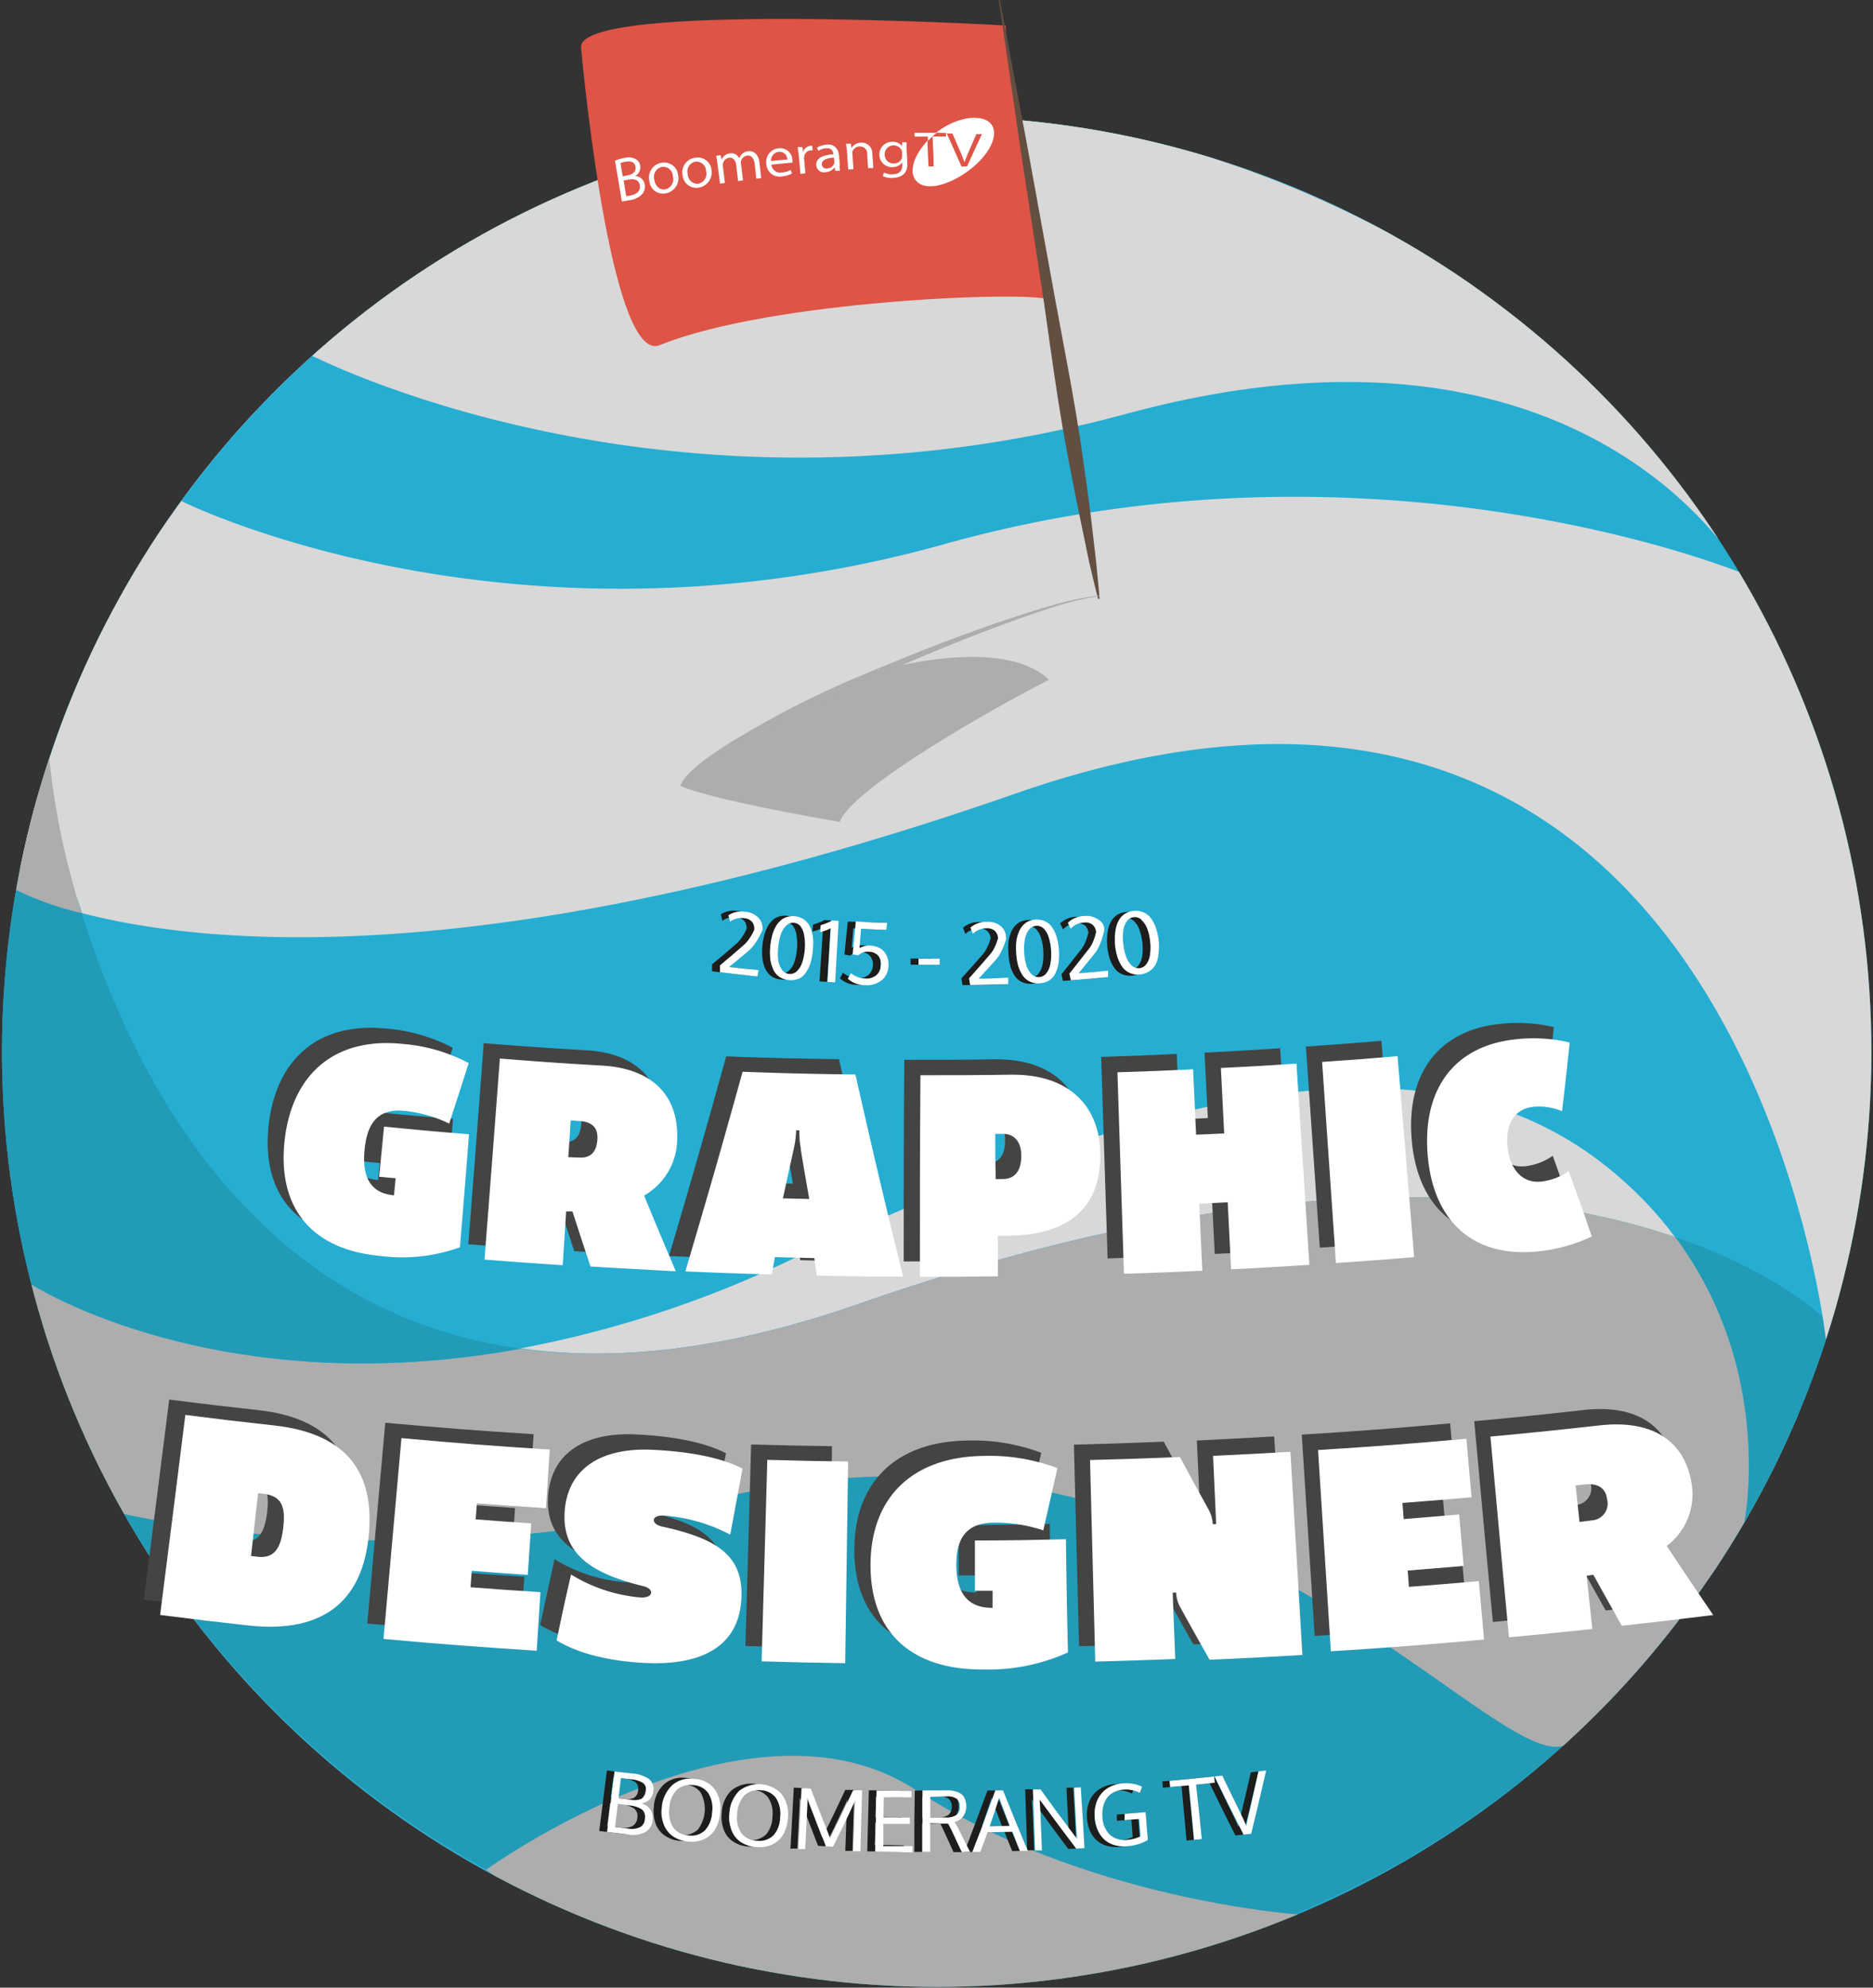 <svg id="Capa_1" data-name="Capa 1" xmlns="http://www.w3.org/2000/svg" xmlns:xlink="http://www.w3.org/1999/xlink" viewBox="0 0 244.05 258.84"><rect x="0" y="0" width="244.05" height="258.84" fill="#333333" stroke="none"/><defs><style>.cls-1{fill:none;}.cls-2{clip-path:url(#clip-path);}.cls-3{fill:#adadad;}.cls-4{fill:#ddd;}.cls-5{fill:#26add2;}.cls-6{fill:#d8d8d8;}.cls-7{fill:#229bb7;}.cls-8{fill:#444443;}.cls-9{fill:#fff;}.cls-10{fill:#1d1d1b;}.cls-11{fill:#de5446;}.cls-12{fill:#634e42;}.cls-13{clip-path:url(#clip-path-2);}</style><clipPath id="clip-path" transform="translate(-559.59 -320.57)"><circle class="cls-1" cx="681.64" cy="457.53" r="121.79"/></clipPath><clipPath id="clip-path-2" transform="translate(-559.59 -320.57)"><path class="cls-1" d="M639.24,338.61a215.78,215.78,0,0,1,49.93-2.54c0,3.49.05,5.22.07,8.66a206.26,206.26,0,0,0-48.07,5.33C640.41,345.5,640,343.21,639.24,338.61Z"/></clipPath></defs><g class="cls-2"><path class="cls-3" d="M588.05,379.15s20-28.95,91.84-28.95c66,0,89.51,13.69,109,50.26,9.17,17.21.64,31.31-19.37,29s-27.12-16.47-45.84,3.39,7.1,20.74-67.15,39.44-82.67-73.38-80.7-76.11C579.24,389.73,588.05,379.15,588.05,379.15Z" transform="translate(-559.59 -320.57)"/><path class="cls-4" d="M588.05,379.15s30.34-43.42,93.22-43.42c60.61,0,89.89,39.61,96.83,47.92s11.74,39.55-5.76,37.29S735,408.2,718.66,427.26s6.54,16.79-58.4,34.73-81.48-71-81.48-71Z" transform="translate(-559.59 -320.57)"/><path class="cls-4" d="M769.83,452.85s-33,.41-43.59,24.55-25.31,20.75-20.79,39.38,30.38,2.83,40.88,11.3,21.13,15.7,21.13,15.7,20.78-21,26.5-39.32S805.4,457.24,769.83,452.85Z" transform="translate(-559.59 -320.57)"/><path class="cls-3" d="M670.09,498.34s-17.51,16.58-13.55,22.79,14.68,1.93,16.37,9.43,3.21-9.67,10.36-12.07S682.51,497.56,670.09,498.34Z" transform="translate(-559.59 -320.57)"/><path class="cls-3" d="M583.48,491.94s48.56-7.34,51.95,29.93,23.46,55.18,23.46,55.18-39.46-2.29-73.91-44.83c0,0-16-21.27-20.33-39Z" transform="translate(-559.59 -320.57)"/><circle class="cls-5" cx="122.05" cy="136.96" r="121.79"/><path class="cls-6" d="M786.68,395.25c-8.5-14.35-19.65-27.85-34.56-37.51-57-36.91-113.81-24-152.37,8.91,0,0,46.21,24.21,106.53,7.83S786.68,395.25,786.68,395.25Z" transform="translate(-559.59 -320.57)"/><path class="cls-7" d="M651.06,516.22c-38,10.1-74.92,1.56-75.32,1.47A122.17,122.17,0,0,0,763.22,547.9C753,550.67,714.92,499.24,651.06,516.22Z" transform="translate(-559.59 -320.57)"/><path class="cls-7" d="M786.86,518.82a121.29,121.29,0,0,0,11.33-25.72s-6-6.56-20.35-11.44C790.74,498.9,787,518.28,786.86,518.82Z" transform="translate(-559.59 -320.57)"/><path class="cls-6" d="M671.3,490.43c53.82-18.77,87.51-15.25,106.54-8.77a48.61,48.61,0,0,0-5.4-6.1c-19.51-18.63-49.29-19.46-109.67,9a142.58,142.58,0,0,1-35.34,11.6C639.57,497.87,654,496.45,671.3,490.43Z" transform="translate(-559.59 -320.57)"/><path class="cls-3" d="M780.94,528c2.14-3,4.1-6.06,5.92-9.17.11-.54,3.88-19.92-9-37.16-19-6.48-52.72-10-106.54,8.77-17.26,6-31.73,7.44-43.87,5.77-39,7.12-63-7.88-63.93-8.48a121.79,121.79,0,0,0,12.24,30c.4.09,37.32,8.63,75.32-1.47,63.86-17,101.93,34.45,112.16,31.68A121.47,121.47,0,0,0,780.94,528Z" transform="translate(-559.59 -320.57)"/><path class="cls-7" d="M563.5,487.72c.94.6,24.93,15.6,63.93,8.48-35.08-4.82-50.6-35.6-57.19-56.72a40.45,40.45,0,0,1-8.84-3.16A121.17,121.17,0,0,0,563.5,487.72Z" transform="translate(-559.59 -320.57)"/><path class="cls-6" d="M786.68,395.25s-47.37-19.64-104-3.83-99.46-5.6-99.46-5.6c-8.28,11.39-16.26,25.22-21.78,50.5h0c1-5.72,5.24-8.36,8.84,3.16,15.72,4.1,53.5,8.19,121.67-15.58C786.27,391,797.5,495,797.5,495A121.09,121.09,0,0,0,786.68,395.25Z" transform="translate(-559.59 -320.57)"/><path class="cls-3" d="M561.4,436.32a40.45,40.45,0,0,0,8.84,3.16A98.33,98.33,0,0,1,566,419.19,122,122,0,0,0,561.4,436.32Z" transform="translate(-559.59 -320.57)"/><path class="cls-3" d="M622.94,564.05s34.14-24.68,56-10.37,49.75,16.19,49.75,16.19-18.37,10.62-53.23,9.45S622.94,564.05,622.94,564.05Z" transform="translate(-559.59 -320.57)"/></g><path class="cls-8" d="M617.41,481a22.28,22.28,0,0,1-10.49,1.12c-8.67-.83-13.34-6.13-12.31-15.15,1-8.47,6.45-13.3,15.18-12.46a22.22,22.22,0,0,1,8.79,2.51c-1,3.16-1.51,4.73-2.54,7.88a17.32,17.32,0,0,0-5.85-1.66c-3.52-.34-4.84,1.72-5.17,5s.51,5.71,3.83,6c.09-.89.13-1.33.21-2.22l-2.15-.2.64-6.53c4.43.44,6.64.64,11.07,1C618.14,472.17,617.9,475.11,617.41,481Z" transform="translate(-559.59 -320.57)"/><path class="cls-8" d="M634.42,483.5c-.95-2.87-1.42-4.3-2.34-7.17h-.83l-.45,7c-4.08-.27-6.11-.41-10.19-.73.82-10.47,1.23-15.71,2-26.18,5.35.42,8,.61,13.38.92,6.65.4,10,4.06,9.72,9.77a8.5,8.5,0,0,1-4.3,7.15c1.63,4,2.46,5.93,4.13,9.87C641.12,483.88,638.89,483.77,634.42,483.5Zm-1.26-14.18c1.38,0,2.07-.84,2.17-2.39s-.72-2.27-2.34-2.37l-1.15-.08-.3,4.78Z" transform="translate(-559.59 -320.57)"/><path class="cls-8" d="M663.86,484.68l-.3-2.27-5.14-.13c-.16.9-.24,1.36-.41,2.26-4.5-.13-6.75-.21-11.25-.4,3.07-10.38,4.56-15.58,7.45-26,5.88.21,8.82.28,14.7.36,2.39,10.54,3.64,15.8,6.21,26.32C670.62,484.81,668.36,484.78,663.86,484.68Zm-2.05-16.47a11.66,11.66,0,0,1-.2-2.44h-.42a12.06,12.06,0,0,1-.32,2.42c-.56,2.58-.84,3.87-1.41,6.44l3.44.08C662.46,472.11,662.24,470.81,661.81,468.21Z" transform="translate(-559.59 -320.57)"/><path class="cls-8" d="M677.34,484.84c0-10.5,0-15.75.08-26.25,4.72,0,7.08,0,11.79-.07,7.38-.09,11.45,3.88,11.63,10.05.2,6.89-3.68,10.82-11.91,10.92l-1.43,0,0,5.29C683.47,484.84,681.43,484.85,677.34,484.84Zm10.81-12.73c1.63,0,2.43-1.17,2.4-3.1,0-1.77-.94-2.8-2.38-2.78h-1c0,2.35,0,3.53.06,5.88Z" transform="translate(-559.59 -320.57)"/><path class="cls-8" d="M717.87,483.87c-.17-3.49-.26-5.23-.44-8.73-1.48.08-2.22.12-3.71.18l.4,8.73c-4.08.19-6.12.27-10.21.4-.33-10.5-.5-15.74-.84-26.24,3.94-.13,5.91-.2,9.85-.39.16,3.41.23,5.12.39,8.52l3.66-.17c-.17-3.41-.26-5.11-.43-8.52,3.94-.2,5.91-.31,9.85-.57.67,10.48,1,15.72,1.68,26.2C724,483.55,722,483.66,717.87,483.87Z" transform="translate(-559.59 -320.57)"/><path class="cls-8" d="M731.56,483.05c-.73-10.48-1.09-15.71-1.81-26.19,3.94-.27,5.9-.42,9.84-.75.86,10.47,1.29,15.7,2.16,26.17C737.67,482.62,735.63,482.77,731.56,483.05Z" transform="translate(-559.59 -320.57)"/><path class="cls-8" d="M764.92,479.59a21.19,21.19,0,0,1-7,1.94c-8.53.88-13.64-4-14.38-12.47s3.29-14.3,11.51-15.15a20.58,20.58,0,0,1,7,.42c-.38,3.58-.57,5.37-1,8.95a7.64,7.64,0,0,0-3.76-.57c-2.37.25-3.64,2.19-3.33,5.2s2,4.79,4.36,4.53a7.61,7.61,0,0,0,3.59-1.36C763.13,474.49,763.73,476.19,764.92,479.59Z" transform="translate(-559.59 -320.57)"/><path class="cls-8" d="M578.34,528.88l3.3-26.05c4.65.59,7,.87,11.64,1.38,9.73,1.09,13,6.48,12.26,14.26-.75,8-5.33,12.94-15.76,11.77C585.2,529.73,582.92,529.46,578.34,528.88Zm12.72-7.58c2.16.24,3-1.07,3.33-3.74s-.1-4.19-2.64-4.47l-.64-.07c-.37,3.27-.55,4.91-.92,8.18Z" transform="translate(-559.59 -320.57)"/><path class="cls-8" d="M607.45,532c.94-10.46,1.4-15.69,2.34-26.15,7.73.69,11.59,1,19.33,1.49l-.5,7.63c-3.59-.23-5.39-.36-9-.63-.06.84-.09,1.25-.16,2.09,2.9.22,4.35.33,7.24.52l-.45,6.71c-2.92-.2-4.38-.3-7.3-.53-.06.86-.09,1.29-.16,2.14,3.65.28,5.47.41,9.12.64l-.5,7.63C619.43,533,615.43,532.74,607.45,532Z" transform="translate(-559.59 -320.57)"/><path class="cls-8" d="M631.84,523.61a20.55,20.55,0,0,0,9.16,3c.78,0,1.25-.24,1.27-.62s-.38-.69-.93-.84c-6.47-1.57-10.68-4-10.34-9.65s4.72-8.45,11.46-8.13c4.82.23,8.88,1,11.72,2.45-.63,3.44-.95,5.16-1.6,8.6a21.83,21.83,0,0,0-8.79-2.49c-.73,0-1.15.24-1.17.58s.38.69,1,.84c7.19,1.55,10.6,3.77,10.43,9.15-.2,6.21-4.81,9-12.54,8.63-4-.19-8.36-1-11.54-2.94C630.73,528.74,631.1,527,631.84,523.61Z" transform="translate(-559.59 -320.57)"/><path class="cls-8" d="M656.72,534.92c.3-10.5.44-15.74.74-26.24,4.21.12,6.32.16,10.54.22-.16,10.5-.24,15.76-.39,26.26C663.25,535.09,661.07,535.05,656.72,534.92Z" transform="translate(-559.59 -320.57)"/><path class="cls-8" d="M696.63,533.76a25.1,25.1,0,0,1-11,2.22c-9.27.07-14.82-4.73-14.72-13.81.1-8.52,5.37-13.89,14.73-14a25.08,25.08,0,0,1,9.62,1.59c-.73,3.24-1.09,4.86-1.84,8.1a19.63,19.63,0,0,0-6.39-1c-3.77,0-4.95,2.22-4.94,5.49s1.17,5.64,4.72,5.6c0-.89,0-1.33,0-2.22h-2.3c0-2.62,0-3.93,0-6.55,4.75,0,7.12-.06,11.87-.16C696.44,524.91,696.5,527.86,696.63,533.76Z" transform="translate(-559.59 -320.57)"/><path class="cls-8" d="M715.09,534.71c-1.52-2.69-2.27-4-3.76-6.74a4.2,4.2,0,0,1-.59-2l-.46,0,.33,8.64c-4.17.16-6.25.23-10.42.34-.27-10.5-.4-15.75-.67-26.25,4.68-.12,7-.2,11.7-.39,1.46,2.7,2.2,4.05,3.69,6.74a4.32,4.32,0,0,1,.59,2l.45,0-.41-8.89c4-.19,6.05-.3,10.08-.53.63,10.58.94,15.87,1.57,26.46C722.35,534.37,719.93,534.5,715.09,534.71Z" transform="translate(-559.59 -320.57)"/><path class="cls-8" d="M730.89,533.61c-.67-10.48-1-15.72-1.68-26.21,7.74-.49,11.61-.78,19.33-1.47l.67,7.62c-3.59.32-5.38.46-9,.74l.16,2.1c2.9-.23,4.35-.35,7.24-.6.23,2.68.35,4,.58,6.7l-7.3.6c.07.85.1,1.28.17,2.13,3.64-.28,5.46-.43,9.1-.75l.68,7.61C742.88,532.79,738.88,533.1,730.89,533.61Z" transform="translate(-559.59 -320.57)"/><path class="cls-8" d="M768.81,530.29c-1.5-2.66-2.24-4-3.72-6.65l-.87.13c.3,2.78.44,4.16.74,6.94-4.34.46-6.51.68-10.85,1.08-1-10.46-1.46-15.69-2.43-26.14,5.71-.53,8.56-.83,14.27-1.46,7.08-.79,11.23,2.22,11.94,7.89a8.35,8.35,0,0,1-3.29,7.81c2.4,3.61,3.62,5.4,6.06,9C775.92,529.48,773.55,529.76,768.81,530.29ZM765,516.55a2.18,2.18,0,0,0,1.86-2.74c-.16-1.42-1.15-2.11-2.87-1.93l-1.22.13.5,4.76Z" transform="translate(-559.59 -320.57)"/><path class="cls-9" d="M619.52,483A22.3,22.3,0,0,1,609,484.11c-8.67-.83-13.35-6.13-12.31-15.15,1-8.47,6.45-13.3,15.18-12.46a22.22,22.22,0,0,1,8.79,2.51c-1,3.16-1.52,4.73-2.54,7.88a17.39,17.39,0,0,0-5.85-1.66c-3.52-.34-4.84,1.72-5.17,5s.51,5.71,3.83,6c.08-.89.12-1.33.21-2.22l-2.15-.2.64-6.53c4.42.44,6.64.64,11.07,1C620.25,474.17,620,477.11,619.52,483Z" transform="translate(-559.59 -320.57)"/><path class="cls-9" d="M636.53,485.5c-.95-2.87-1.42-4.3-2.35-7.17h-.82l-.45,7c-4.08-.27-6.12-.41-10.19-.73.81-10.47,1.22-15.71,2-26.18,5.35.42,8,.61,13.38.92,6.64.4,10,4.06,9.72,9.77a8.5,8.5,0,0,1-4.3,7.15c1.63,4,2.46,5.93,4.13,9.87C643.23,485.88,641,485.77,636.53,485.5Zm-1.26-14.18c1.38,0,2.07-.84,2.16-2.39s-.72-2.27-2.33-2.37l-1.15-.08c-.12,1.92-.18,2.87-.31,4.78Z" transform="translate(-559.59 -320.57)"/><path class="cls-9" d="M666,486.68l-.3-2.27-5.14-.13c-.16.9-.25,1.36-.41,2.26-4.5-.13-6.76-.21-11.26-.4,3.07-10.38,4.57-15.58,7.46-26,5.88.21,8.82.28,14.7.36,2.39,10.54,3.63,15.8,6.21,26.32C672.72,486.81,670.47,486.78,666,486.68Zm-2.05-16.47a11,11,0,0,1-.2-2.44h-.43a11.37,11.37,0,0,1-.31,2.42c-.56,2.58-.85,3.87-1.41,6.44l3.44.08C664.57,474.11,664.35,472.81,663.92,470.21Z" transform="translate(-559.59 -320.57)"/><path class="cls-9" d="M679.45,486.84c0-10.5,0-15.75.07-26.25,4.72,0,7.08,0,11.8-.07,7.37-.09,11.45,3.88,11.63,10.05.2,6.89-3.68,10.82-11.91,10.92l-1.43,0,0,5.29C685.58,486.84,683.53,486.85,679.45,486.84Zm10.81-12.73c1.63,0,2.43-1.17,2.4-3.1,0-1.77-.94-2.8-2.39-2.78h-1c0,2.35,0,3.53.06,5.88Z" transform="translate(-559.59 -320.57)"/><path class="cls-9" d="M720,485.87c-.18-3.49-.27-5.23-.44-8.73-1.49.08-2.23.12-3.71.18l.4,8.73c-4.08.19-6.12.27-10.21.4l-.85-26.24c4-.13,5.92-.2,9.86-.39.15,3.41.23,5.12.39,8.52l3.66-.17c-.17-3.41-.26-5.11-.43-8.52,3.94-.2,5.91-.31,9.85-.57.67,10.48,1,15.72,1.68,26.2C726.1,485.55,724.06,485.66,720,485.87Z" transform="translate(-559.59 -320.57)"/><path class="cls-9" d="M733.66,485.05l-1.8-26.19c3.93-.27,5.9-.42,9.83-.75.87,10.47,1.3,15.7,2.16,26.17C739.78,484.62,737.74,484.77,733.66,485.05Z" transform="translate(-559.59 -320.57)"/><path class="cls-9" d="M767,481.59a21.19,21.19,0,0,1-7,1.94c-8.53.88-13.65-4-14.38-12.47s3.29-14.3,11.5-15.15a20.62,20.62,0,0,1,7,.42c-.38,3.58-.57,5.37-1,8.95a7.66,7.66,0,0,0-3.76-.57c-2.38.25-3.64,2.19-3.34,5.2s2,4.79,4.37,4.53a7.65,7.65,0,0,0,3.59-1.36C765.24,476.49,765.83,478.19,767,481.59Z" transform="translate(-559.59 -320.57)"/><path class="cls-9" d="M580.45,530.88c1.32-10.42,2-15.63,3.29-26.05,4.66.59,7,.87,11.65,1.38,9.73,1.09,13,6.48,12.25,14.26-.75,8-5.32,12.94-15.75,11.77C587.31,531.73,585,531.46,580.45,530.88Zm12.72-7.58c2.15.24,3-1.07,3.32-3.74s-.1-4.19-2.63-4.47l-.64-.07c-.37,3.27-.55,4.91-.92,8.18Z" transform="translate(-559.59 -320.57)"/><path class="cls-9" d="M609.56,534c.93-10.46,1.4-15.69,2.34-26.15,7.72.69,11.59,1,19.32,1.49-.19,3-.29,4.58-.49,7.63-3.6-.23-5.39-.36-9-.63-.06.84-.09,1.25-.16,2.09,2.9.22,4.34.33,7.24.52l-.45,6.71c-2.92-.2-4.38-.3-7.3-.53-.06.86-.1,1.29-.16,2.14,3.64.28,5.47.41,9.11.64-.2,3.05-.29,4.58-.49,7.63C621.53,535,617.54,534.74,609.56,534Z" transform="translate(-559.59 -320.57)"/><path class="cls-9" d="M634,525.61a20.51,20.51,0,0,0,9.15,3c.79,0,1.26-.24,1.28-.62s-.38-.69-.93-.84c-6.47-1.57-10.68-4-10.34-9.65s4.72-8.45,11.46-8.13c4.81.23,8.88,1,11.72,2.45l-1.6,8.6a21.88,21.88,0,0,0-8.79-2.49c-.73,0-1.15.24-1.17.58s.38.69,1,.84c7.18,1.55,10.6,3.77,10.42,9.15-.19,6.21-4.81,9-12.53,8.63-4-.19-8.36-1-11.55-2.94C632.84,530.74,633.21,529,634,525.61Z" transform="translate(-559.59 -320.57)"/><path class="cls-9" d="M658.83,536.92c.29-10.5.44-15.74.74-26.24,4.21.12,6.32.16,10.53.22-.15,10.5-.23,15.76-.38,26.26C665.36,537.09,663.18,537.05,658.83,536.92Z" transform="translate(-559.59 -320.57)"/><path class="cls-9" d="M698.74,535.76a25.1,25.1,0,0,1-11,2.22c-9.28.07-14.82-4.73-14.72-13.81.09-8.52,5.37-13.89,14.73-14a25.08,25.08,0,0,1,9.62,1.59c-.73,3.24-1.1,4.86-1.84,8.1a19.68,19.68,0,0,0-6.39-1c-3.78,0-4.95,2.22-4.94,5.49s1.17,5.64,4.72,5.6c0-.89,0-1.33,0-2.22h-2.3c0-2.62,0-3.93,0-6.55,4.74,0,7.12-.06,11.86-.16C698.55,526.91,698.61,529.86,698.74,535.76Z" transform="translate(-559.59 -320.57)"/><path class="cls-9" d="M717.2,536.71c-1.52-2.69-2.27-4-3.77-6.74a4.08,4.08,0,0,1-.58-2l-.46,0c.13,3.46.2,5.19.33,8.64-4.17.16-6.25.23-10.42.34-.27-10.5-.41-15.75-.68-26.25,4.69-.12,7-.2,11.71-.39,1.46,2.7,2.2,4.05,3.68,6.74a4.34,4.34,0,0,1,.6,2l.45,0-.41-8.89c4-.19,6.05-.3,10.08-.53.62,10.58.94,15.87,1.56,26.46C724.46,536.37,722,536.5,717.2,536.71Z" transform="translate(-559.59 -320.57)"/><path class="cls-9" d="M733,535.61c-.67-10.48-1-15.72-1.67-26.21,7.74-.49,11.6-.78,19.33-1.47l.67,7.62c-3.59.32-5.39.46-9,.74.06.84.1,1.26.16,2.1,2.9-.23,4.34-.35,7.23-.6.24,2.68.35,4,.58,6.7-2.91.25-4.37.37-7.29.6.07.85.1,1.28.16,2.13,3.65-.28,5.47-.43,9.11-.75l.68,7.61C745,534.79,741,535.1,733,535.61Z" transform="translate(-559.59 -320.57)"/><path class="cls-9" d="M770.91,532.29c-1.49-2.66-2.24-4-3.71-6.65l-.87.13c.29,2.78.44,4.16.74,6.94-4.34.46-6.51.68-10.86,1.08-1-10.46-1.45-15.69-2.42-26.14,5.71-.53,8.56-.83,14.26-1.46,7.09-.79,11.24,2.22,12,7.89a8.4,8.4,0,0,1-3.29,7.81c2.4,3.61,3.61,5.4,6.06,9C778,531.48,775.66,531.76,770.91,532.29Zm-3.79-13.74a2.18,2.18,0,0,0,1.87-2.74c-.16-1.42-1.16-2.11-2.87-1.93l-1.23.13.51,4.76Z" transform="translate(-559.59 -320.57)"/><path class="cls-10" d="M638.67,551.13l2.27.28a4.5,4.5,0,0,1,2.21.72,1.64,1.64,0,0,1,.57,1.56c0,.1,0,.2-.05.3a1.72,1.72,0,0,1-.14.36,1.84,1.84,0,0,1-.26.4,1.62,1.62,0,0,1-.44.33,2.19,2.19,0,0,1-.65.24,2,2,0,0,1,1.15.8,2,2,0,0,1,.28,1.31,2,2,0,0,1-.9,1.58,3.33,3.33,0,0,1-2.21.34l-2.83-.34Zm.5,3.5,1.72.21a2.24,2.24,0,0,0,1.3-.14,1.19,1.19,0,0,0,.54-1,1.08,1.08,0,0,0-.39-1.08,3.47,3.47,0,0,0-1.55-.46L639.5,552C639.37,553.06,639.3,553.59,639.17,554.63Zm-.09.74c-.15,1.2-.22,1.8-.37,3l1.69.2a2.61,2.61,0,0,0,1.58-.19,1.32,1.32,0,0,0,.65-1.1,1.23,1.23,0,0,0-.42-1.2,3.56,3.56,0,0,0-1.68-.53Z" transform="translate(-559.59 -320.57)"/><path class="cls-10" d="M652.41,556.57a5.13,5.13,0,0,1-.39,1.63,3.8,3.8,0,0,1-.85,1.23,3.16,3.16,0,0,1-1.28.72,4.31,4.31,0,0,1-1.67.15,4,4,0,0,1-2.05-.72A3.16,3.16,0,0,1,645,558a4.81,4.81,0,0,1-.21-2.18,4.34,4.34,0,0,1,1.32-2.89,3.62,3.62,0,0,1,2.89-.82,3.54,3.54,0,0,1,2.65,1.36A4.27,4.27,0,0,1,652.41,556.57ZM645.8,556a3.68,3.68,0,0,0,.46,2.46,3,3,0,0,0,4.23.41,4.46,4.46,0,0,0,.42-4.82,2.51,2.51,0,0,0-2-1.06,2.6,2.6,0,0,0-2.16.66A3.72,3.72,0,0,0,645.8,556Z" transform="translate(-559.59 -320.57)"/><path class="cls-10" d="M661.25,557.2a5.25,5.25,0,0,1-.35,1.65,3.58,3.58,0,0,1-.82,1.24,3.2,3.2,0,0,1-1.26.76,4.24,4.24,0,0,1-1.66.19,4,4,0,0,1-2.07-.67,3.13,3.13,0,0,1-1.2-1.53,4.87,4.87,0,0,1-.26-2.17,4.32,4.32,0,0,1,1.24-2.92,4.09,4.09,0,0,1,5.56.39A4.36,4.36,0,0,1,661.25,557.2Zm-6.62-.45a3.61,3.61,0,0,0,.53,2.45,3,3,0,0,0,4.22.3,3.67,3.67,0,0,0,.86-2.36,3.75,3.75,0,0,0-.55-2.47,2.55,2.55,0,0,0-2-1,2.6,2.6,0,0,0-2.15.71A3.72,3.72,0,0,0,654.63,556.75Z" transform="translate(-559.59 -320.57)"/><path class="cls-10" d="M666.18,560.94c-.9-2.31-1.34-3.46-2.21-5.78-.07-.22-.1-.33-.18-.55,0,.77,0,1.16-.06,1.94-.1,1.9-.15,2.85-.24,4.75l-.9,0c.18-3.18.26-4.76.43-7.94l1.21.07c1,2.58,1.48,3.87,2.5,6.45,1.23-2.48,1.83-3.73,3-6.22l1.18,0-.25,7.94-.93,0c.07-1.91.1-2.87.17-4.78l.1-1.9c-.09.22-.13.33-.22.54-1.06,2.23-1.59,3.34-2.68,5.55Z" transform="translate(-559.59 -320.57)"/><path class="cls-10" d="M672.59,561.66c.08-3.18.12-4.77.21-7.95,1.82,0,2.73.07,4.56.09l-.05.82-3.6-.06c0,1,0,1.56-.06,2.6l3.45.06V558l-3.46-.06c0,1.15,0,1.73-.07,2.89,1.52,0,2.28,0,3.8.06,0,.33,0,.5-.06.83Z" transform="translate(-559.59 -320.57)"/><path class="cls-10" d="M684.94,561.76h-1.11l-1.13-2.48c-.3-.67-.5-1.07-.58-1.21-.27,0-.58,0-.94,0l-1.45-.05c0,1.49,0,2.23,0,3.72h-1c0-3.21,0-4.82.06-8l2.55,0c.29,0,.55,0,.78,0s.45,0,.68.07a2.69,2.69,0,0,1,.58.16,2.12,2.12,0,0,1,.47.25,1.4,1.4,0,0,1,.35.38,1.77,1.77,0,0,1,.21.52,2.82,2.82,0,0,1,.08.68,2.15,2.15,0,0,1-.39,1.3,2,2,0,0,1-1.13.76l.11.19.26.45.24.44C684.12,560.08,684.39,560.64,684.94,561.76Zm-5.19-7.2c0,1.08,0,1.61,0,2.69h.92l1.08,0a2.26,2.26,0,0,0,1.44-.35,1.34,1.34,0,0,0,.41-1.08,1.2,1.2,0,0,0-.4-1,2.09,2.09,0,0,0-1.3-.31Z" transform="translate(-559.59 -320.57)"/><path class="cls-10" d="M691.48,561.63c-.41-1-.61-1.49-1-2.49l-3.22.07-1,2.53h-1c1.22-3.19,1.81-4.8,3-8l1,0c1.25,3.15,1.9,4.73,3.21,7.87Zm-1.34-3.26c-.83-2.18-1.27-3.4-1.35-3.67l-1.25,3.72Z" transform="translate(-559.59 -320.57)"/><path class="cls-10" d="M699.86,561.3l-1.08.05c-1.81-2.41-2.7-3.63-4.45-6.07l-.29-.36c.06.75.1,1.43.12,2,.06,1.84.1,2.76.17,4.6l-.9,0c-.1-3.17-.16-4.76-.26-7.94l1,0c1.75,2.43,2.64,3.65,4.45,6.06l.3.36c-.08-1.14-.13-1.8-.14-2-.09-1.85-.13-2.78-.23-4.63l.87,0C699.61,556.54,699.7,558.12,699.86,561.3Z" transform="translate(-559.59 -320.57)"/><path class="cls-10" d="M705.33,561.09a4.39,4.39,0,0,1-1.69-.2,3.34,3.34,0,0,1-1.27-.77,3.75,3.75,0,0,1-.81-1.25,5.07,5.07,0,0,1-.34-1.62,4.69,4.69,0,0,1,.34-2.15,3.44,3.44,0,0,1,1.27-1.53,4.19,4.19,0,0,1,2.11-.67,4.6,4.6,0,0,1,2.45.45l-.3.79a4.11,4.11,0,0,0-2.08-.43,3.23,3.23,0,0,0-1.29.34,2.43,2.43,0,0,0-.89.75,3.19,3.19,0,0,0-.5,1.07,4.37,4.37,0,0,0-.11,1.32,3.52,3.52,0,0,0,.91,2.35,2.86,2.86,0,0,0,2.33.72,4.65,4.65,0,0,0,1.72-.46c-.07-.9-.1-1.35-.17-2.26l-1.9.14,0-.81,2.74-.2c.11,1.45.16,2.17.27,3.62a6.54,6.54,0,0,1-1.3.56A7.27,7.27,0,0,1,705.33,561.09Z" transform="translate(-559.59 -320.57)"/><path class="cls-10" d="M715.15,560.16l-.95.09c-.27-2.83-.4-4.25-.66-7.09l-2.45.22c0-.33,0-.49-.07-.82,2.33-.2,3.49-.31,5.81-.55,0,.33.06.49.09.82l-2.45.24C714.75,555.91,714.88,557.33,715.15,560.16Z" transform="translate(-559.59 -320.57)"/><path class="cls-10" d="M722.57,551.37l1-.12c-.76,3.3-1.16,4.94-2,8.23l-1,.12c-1.52-3-2.27-4.55-3.75-7.59l1-.1c.92,1.93,1.39,2.89,2.33,4.81q.45.94.81,1.77a18.19,18.19,0,0,1,.4-1.92C721.76,554.92,722.16,553.18,722.57,551.37Z" transform="translate(-559.59 -320.57)"/><path class="cls-9" d="M639.66,551.25l2.27.27a4.51,4.51,0,0,1,2.22.72,1.64,1.64,0,0,1,.57,1.56,1.57,1.57,0,0,1-.05.3,2.34,2.34,0,0,1-.13.36,1.84,1.84,0,0,1-.26.4,1.81,1.81,0,0,1-.44.34,2.49,2.49,0,0,1-.65.23,2,2,0,0,1,1.15.81,2,2,0,0,1,.29,1.3,2,2,0,0,1-.9,1.58,3.33,3.33,0,0,1-2.21.35l-2.83-.34C639.08,556,639.27,554.4,639.66,551.25Zm.52,3.51,1.71.2a2.31,2.31,0,0,0,1.3-.15,1.13,1.13,0,0,0,.54-1,1,1,0,0,0-.39-1.07,3.35,3.35,0,0,0-1.55-.46l-1.3-.16C640.37,553.19,640.31,553.71,640.18,554.76Zm-.09.74c-.14,1.19-.22,1.79-.36,3l1.69.2a2.62,2.62,0,0,0,1.58-.19,1.33,1.33,0,0,0,.64-1.1,1.24,1.24,0,0,0-.42-1.21,3.57,3.57,0,0,0-1.68-.52Z" transform="translate(-559.59 -320.57)"/><path class="cls-9" d="M653.42,556.65a5.19,5.19,0,0,1-.39,1.64,3.69,3.69,0,0,1-.84,1.22,3.18,3.18,0,0,1-1.28.73,4.13,4.13,0,0,1-1.67.15,4,4,0,0,1-2-.71,3.26,3.26,0,0,1-1.17-1.55,5.15,5.15,0,0,1-.21-2.19,4.33,4.33,0,0,1,1.31-2.89,3.6,3.6,0,0,1,2.88-.82,3.54,3.54,0,0,1,2.67,1.35A4.34,4.34,0,0,1,653.42,556.65Zm-6.61-.6a3.65,3.65,0,0,0,.47,2.46,2.55,2.55,0,0,0,2,1.07,2.52,2.52,0,0,0,2.18-.67,3.69,3.69,0,0,0,.92-2.34,3.73,3.73,0,0,0-.5-2.48,2.51,2.51,0,0,0-2-1.05,2.6,2.6,0,0,0-2.16.66A3.66,3.66,0,0,0,646.81,556.05Z" transform="translate(-559.59 -320.57)"/><path class="cls-9" d="M662.26,557.26a4.93,4.93,0,0,1-.35,1.64,3.49,3.49,0,0,1-.8,1.25,3.37,3.37,0,0,1-1.26.77,4.49,4.49,0,0,1-1.67.19,4.16,4.16,0,0,1-2.07-.66,3.18,3.18,0,0,1-1.2-1.53,4.73,4.73,0,0,1-.27-2.17,4.36,4.36,0,0,1,1.23-2.93,4.1,4.1,0,0,1,5.56.38A4.36,4.36,0,0,1,662.26,557.26Zm-6.62-.43a3.68,3.68,0,0,0,.53,2.45,2.64,2.64,0,0,0,2.07,1,2.55,2.55,0,0,0,2.16-.74,3.67,3.67,0,0,0,.86-2.36,3.75,3.75,0,0,0-.57-2.47,2.52,2.52,0,0,0-2-1,2.6,2.6,0,0,0-2.14.71A3.75,3.75,0,0,0,655.64,556.83Z" transform="translate(-559.59 -320.57)"/><path class="cls-9" d="M667.2,561c-.9-2.31-1.35-3.47-2.22-5.78l-.18-.55c0,.77,0,1.16-.06,1.94-.09,1.9-.14,2.85-.23,4.75l-.89,0c.16-3.17.24-4.76.41-7.93l1.2.06c1,2.58,1.49,3.87,2.52,6.44,1.22-2.48,1.82-3.73,3-6.22l1.17,0c-.09,3.18-.14,4.77-.22,7.94l-.93,0,.15-4.77.1-1.9c-.09.21-.14.32-.22.53-1,2.23-1.59,3.34-2.67,5.56Z" transform="translate(-559.59 -320.57)"/><path class="cls-9" d="M673.62,561.68c.07-3.18.11-4.76.18-7.94,1.82,0,2.74.06,4.56.07,0,.33,0,.5,0,.82-1.44,0-2.17,0-3.61,0l-.05,2.6c1.38,0,2.07,0,3.45.05,0,.33,0,.49,0,.81l-3.46,0,0,2.89c1.51,0,2.27,0,3.79,0l0,.83C676.44,561.74,675.5,561.72,673.62,561.68Z" transform="translate(-559.59 -320.57)"/><path class="cls-9" d="M686,561.74l-1.1,0c-.46-1-.69-1.49-1.14-2.49-.31-.67-.5-1.07-.58-1.2-.27,0-.58,0-.95,0l-1.44-.05c0,1.49,0,2.23,0,3.72h-1l0-8h3.32c.23,0,.45,0,.68.08a2.23,2.23,0,0,1,.58.15,2.64,2.64,0,0,1,.47.25,1.4,1.4,0,0,1,.35.38,1.77,1.77,0,0,1,.21.52,2.38,2.38,0,0,1,.09.68,2.09,2.09,0,0,1-.39,1.3,2,2,0,0,1-1.12.76.82.82,0,0,0,.11.2l.26.44a4.89,4.89,0,0,1,.23.45C685.14,560.07,685.41,560.63,686,561.74Zm-5.2-7.17c0,1.07,0,1.61,0,2.68l.92,0h1.08a2.29,2.29,0,0,0,1.45-.35,1.29,1.29,0,0,0,.39-1.08,1.16,1.16,0,0,0-.39-1,2.05,2.05,0,0,0-1.31-.31Z" transform="translate(-559.59 -320.57)"/><path class="cls-9" d="M692.5,561.6c-.41-1-.61-1.49-1-2.49l-3.23.08c-.37,1-.56,1.52-.94,2.54h-1c1.2-3.2,1.79-4.8,2.95-8l1,0c1.27,3.16,1.91,4.73,3.23,7.87Zm-1.35-3.26c-.83-2.17-1.27-3.39-1.36-3.66-.49,1.49-.73,2.23-1.24,3.72Z" transform="translate(-559.59 -320.57)"/><path class="cls-9" d="M700.89,561.24l-1.08.06c-1.82-2.41-2.72-3.62-4.48-6l-.28-.36q.09,1.13.12,2c.07,1.84.11,2.76.18,4.6l-.89,0c-.12-3.18-.18-4.77-.29-7.94l1,0c1.75,2.43,2.65,3.64,4.46,6.05l.3.36c-.09-1.14-.13-1.8-.14-2-.1-1.85-.15-2.78-.24-4.63l.86-.05C700.63,556.48,700.71,558.07,700.89,561.24Z" transform="translate(-559.59 -320.57)"/><path class="cls-9" d="M706.36,561a4.37,4.37,0,0,1-1.69-.19,3.3,3.3,0,0,1-1.28-.77,3.75,3.75,0,0,1-.81-1.25,5.07,5.07,0,0,1-.35-1.62,4.69,4.69,0,0,1,.33-2.15,3.54,3.54,0,0,1,1.28-1.54,4.21,4.21,0,0,1,2.1-.67,4.66,4.66,0,0,1,2.46.44l-.3.79a4.13,4.13,0,0,0-2.09-.42,3.4,3.4,0,0,0-1.28.34,2.46,2.46,0,0,0-.9.75,3.14,3.14,0,0,0-.49,1.08,4.37,4.37,0,0,0-.11,1.32,3.48,3.48,0,0,0,.92,2.34,2.86,2.86,0,0,0,2.33.72,4.85,4.85,0,0,0,1.72-.46l-.18-2.26-1.9.14c0-.33,0-.49,0-.81l2.74-.21c.11,1.45.17,2.17.29,3.62a6.07,6.07,0,0,1-1.31.56A7.25,7.25,0,0,1,706.36,561Z" transform="translate(-559.59 -320.57)"/><path class="cls-9" d="M716.18,560.06l-1,.1c-.27-2.84-.41-4.26-.68-7.09l-2.45.22-.07-.81c2.33-.21,3.49-.32,5.81-.57l.09.81-2.45.26C715.76,555.81,715.9,557.23,716.18,560.06Z" transform="translate(-559.59 -320.57)"/><path class="cls-9" d="M723.57,551.25l1-.12c-.76,3.29-1.14,4.94-1.95,8.24l-1,.11c-1.53-3-2.29-4.54-3.77-7.57l1-.11c.93,1.93,1.39,2.89,2.34,4.81.3.62.58,1.21.81,1.77,0-.28.16-.92.4-1.93C722.77,554.8,723.16,553.06,723.57,551.25Z" transform="translate(-559.59 -320.57)"/><path class="cls-10" d="M652.37,447.05c0-.35,0-.53,0-.89,1.29-1.08,1.94-1.62,3.2-2.72a3.45,3.45,0,0,0,.64-.74,6.43,6.43,0,0,0,.48-.79l.16-.32a1.39,1.39,0,0,0-.26-1.07,1.45,1.45,0,0,0-1-.48,2.47,2.47,0,0,0-1.87.44c-.09-.34-.13-.5-.21-.84a3.12,3.12,0,0,1,2.25-.43,2.51,2.51,0,0,1,1.67.78,1.93,1.93,0,0,1,.49,1.65,1.43,1.43,0,0,1-.09.19,4.17,4.17,0,0,1-.24.47c-.12.23-.24.45-.37.66s-.29.43-.48.67a4.74,4.74,0,0,1-.56.6c-1,.86-1.56,1.29-2.61,2.13,1.54.19,2.3.28,3.84.44l-.15.81C655.28,447.41,654.31,447.3,652.37,447.05Z" transform="translate(-559.59 -320.57)"/><path class="cls-10" d="M662.7,447.93a2.49,2.49,0,0,1-1.32.2,2.56,2.56,0,0,1-1.27-.42,2.47,2.47,0,0,1-.81-1,4.62,4.62,0,0,1-.37-1.35,8.35,8.35,0,0,1,0-1.66,7.66,7.66,0,0,1,.25-1.36,4.59,4.59,0,0,1,.44-1.11,3.13,3.13,0,0,1,.63-.82,2.19,2.19,0,0,1,.82-.48,2.68,2.68,0,0,1,2.22.29,2.4,2.4,0,0,1,.79.93,4.3,4.3,0,0,1,.4,1.34,7.83,7.83,0,0,1,0,1.7,7.65,7.65,0,0,1-.29,1.63,4.37,4.37,0,0,1-.59,1.27A2.39,2.39,0,0,1,662.7,447.93Zm.23-6.76a1.3,1.3,0,0,0-.9-.51,1.28,1.28,0,0,0-1,.35,2.86,2.86,0,0,0-.7,1.11,7,7,0,0,0-.35,1.68,6.71,6.71,0,0,0,0,1.75,2.91,2.91,0,0,0,.5,1.25,1.27,1.27,0,0,0,.93.52,1.3,1.3,0,0,0,1-.36,2.88,2.88,0,0,0,.7-1.14,7.69,7.69,0,0,0,.27-3.43A2.78,2.78,0,0,0,662.93,441.17Z" transform="translate(-559.59 -320.57)"/><path class="cls-10" d="M667,440.38l.86.05c-.2,3.21-.29,4.82-.49,8l-1-.06c.19-2.81.28-4.21.46-7a5.53,5.53,0,0,1-1.38.51l.07-.89.36-.13.41-.14.34-.15A3,3,0,0,0,667,440.38Z" transform="translate(-559.59 -320.57)"/><path class="cls-10" d="M674.18,440.73c0,.35-.07.52-.11.88-1.32-.05-2-.07-3.3-.14-.08,1-.15,1.88-.2,2.52a2.54,2.54,0,0,1,1.35-.32,3,3,0,0,1,1.08.23,2.19,2.19,0,0,1,.76.55,2.31,2.31,0,0,1,.44.8,2.94,2.94,0,0,1,.13,1,2.52,2.52,0,0,1-.87,1.92,3.13,3.13,0,0,1-2.23.65,3.21,3.21,0,0,1-2.2-.85l.4-.73a3,3,0,0,0,1.87.71,2,2,0,0,0,1.46-.44,1.73,1.73,0,0,0,.57-1.28,1.61,1.61,0,0,0-.4-1.19,1.7,1.7,0,0,0-1.23-.5,1.76,1.76,0,0,0-1.33.47l-.75-.13c.17-1.72.26-2.57.43-4.29C671.7,440.64,672.53,440.67,674.18,440.73Z" transform="translate(-559.59 -320.57)"/><path class="cls-10" d="M678.24,446.19l0-.79,2.74,0v.78C679.9,446.21,679.35,446.21,678.24,446.19Z" transform="translate(-559.59 -320.57)"/><path class="cls-10" d="M685,448.86c-.05-.35-.08-.53-.14-.88,1.13-1.25,1.69-1.87,2.79-3.14a3.63,3.63,0,0,0,.53-.82,5,5,0,0,0,.36-.85c0-.13.07-.2.12-.34a1.41,1.41,0,0,0-.41-1,1.44,1.44,0,0,0-1.07-.34,2.46,2.46,0,0,0-1.79.7l-.33-.8a3.07,3.07,0,0,1,2.17-.74,2.49,2.49,0,0,1,1.76.54,1.92,1.92,0,0,1,.71,1.56.87.87,0,0,1-.06.21c0,.08-.08.25-.17.49a6.56,6.56,0,0,1-.28.71,5.77,5.77,0,0,1-.38.73,3.73,3.73,0,0,1-.47.67c-.9,1-1.36,1.49-2.28,2.48,1.54,0,2.31,0,3.85-.11,0,.33,0,.5,0,.83C687.88,448.81,686.9,448.83,685,448.86Z" transform="translate(-559.59 -320.57)"/><path class="cls-10" d="M695.29,448.29a2.47,2.47,0,0,1-1.27.39,2.56,2.56,0,0,1-1.32-.25,2.34,2.34,0,0,1-.93-.84,4.44,4.44,0,0,1-.55-1.29,7.29,7.29,0,0,1-.23-1.64,7.67,7.67,0,0,1,0-1.38,4.38,4.38,0,0,1,.28-1.16,3,3,0,0,1,.51-.9,2.43,2.43,0,0,1,.75-.6,2.67,2.67,0,0,1,1-.24,2.36,2.36,0,0,1,1.23.23,2.43,2.43,0,0,1,.92.8,4.57,4.57,0,0,1,.58,1.28,8,8,0,0,1,.28,1.67,7.43,7.43,0,0,1-.06,1.66,4.47,4.47,0,0,1-.4,1.34A2.36,2.36,0,0,1,695.29,448.29Zm-.7-6.72a1.25,1.25,0,0,0-1-.38,1.24,1.24,0,0,0-.92.48,2.78,2.78,0,0,0-.54,1.2,6.56,6.56,0,0,0-.12,1.71,6.66,6.66,0,0,0,.28,1.73,2.75,2.75,0,0,0,.66,1.17,1.29,1.29,0,0,0,1,.38,1.26,1.26,0,0,0,.95-.49,2.91,2.91,0,0,0,.54-1.23,6.89,6.89,0,0,0,.09-1.74,6.64,6.64,0,0,0-.3-1.69A2.79,2.79,0,0,0,694.59,441.57Z" transform="translate(-559.59 -320.57)"/><path class="cls-10" d="M698.09,448.31c-.08-.35-.12-.53-.19-.87,1.06-1.31,1.58-2,2.61-3.29a4.44,4.44,0,0,0,.48-.85,6.31,6.31,0,0,0,.31-.87l.1-.35a1.41,1.41,0,0,0-.46-1,1.5,1.5,0,0,0-1.09-.28,2.51,2.51,0,0,0-1.75.8c-.15-.31-.23-.47-.37-.78a3.08,3.08,0,0,1,2.12-.86,2.54,2.54,0,0,1,1.79.44,1.94,1.94,0,0,1,.8,1.52,1.49,1.49,0,0,1-.05.21c0,.09-.07.26-.14.51a6.56,6.56,0,0,1-.24.71c-.09.23-.2.48-.34.76a3.73,3.73,0,0,1-.44.69c-.84,1.05-1.27,1.57-2.13,2.6,1.54-.11,2.3-.18,3.84-.32,0,.33,0,.5,0,.83C701,448.09,700,448.17,698.09,448.31Z" transform="translate(-559.59 -320.57)"/><path class="cls-10" d="M708.39,447.16a2.78,2.78,0,0,1-2.58.28,2.34,2.34,0,0,1-1-.79,4.44,4.44,0,0,1-.63-1.25,8.26,8.26,0,0,1-.32-1.63,8.08,8.08,0,0,1,0-1.38,5.26,5.26,0,0,1,.22-1.18,3.17,3.17,0,0,1,.46-.92,2.22,2.22,0,0,1,.72-.64,2.5,2.5,0,0,1,1-.3,2.34,2.34,0,0,1,2.21.91,4.6,4.6,0,0,1,.65,1.25,7.44,7.44,0,0,1,.37,1.65,7.2,7.2,0,0,1,0,1.66,4.18,4.18,0,0,1-.33,1.36A2.43,2.43,0,0,1,708.39,447.16Zm-1.08-6.67a1.26,1.26,0,0,0-1.89.2,2.85,2.85,0,0,0-.47,1.23,6.5,6.5,0,0,0,0,1.72,6.58,6.58,0,0,0,.37,1.7,2.8,2.8,0,0,0,.73,1.13,1.29,1.29,0,0,0,1,.33,1.25,1.25,0,0,0,.91-.54,2.66,2.66,0,0,0,.47-1.26,7.39,7.39,0,0,0-.4-3.42A2.8,2.8,0,0,0,707.31,440.49Z" transform="translate(-559.59 -320.57)"/><path class="cls-9" d="M653.4,447.18c0-.35,0-.53,0-.89,1.29-1.08,1.93-1.63,3.19-2.73a4.14,4.14,0,0,0,.63-.75,5.21,5.21,0,0,0,.47-.79l.17-.32a1.43,1.43,0,0,0-.27-1.07,1.45,1.45,0,0,0-1-.48,2.53,2.53,0,0,0-1.88.45c-.08-.33-.13-.5-.21-.84a3.09,3.09,0,0,1,2.24-.44,2.51,2.51,0,0,1,1.68.78,1.91,1.91,0,0,1,.5,1.64,1,1,0,0,1-.09.2l-.24.47c-.12.23-.24.45-.37.65a5.61,5.61,0,0,1-.47.68,4.14,4.14,0,0,1-.57.6c-1,.86-1.54,1.29-2.59,2.15,1.54.18,2.3.26,3.84.41l-.15.82C656.31,447.52,655.34,447.42,653.4,447.18Z" transform="translate(-559.59 -320.57)"/><path class="cls-9" d="M663.73,448a2.81,2.81,0,0,1-2.58-.21,2.32,2.32,0,0,1-.82-1,4.62,4.62,0,0,1-.37-1.35,7.62,7.62,0,0,1,0-1.66,8.71,8.71,0,0,1,.24-1.36,4.93,4.93,0,0,1,.43-1.12,3.13,3.13,0,0,1,.63-.82,2.19,2.19,0,0,1,.82-.48,2.63,2.63,0,0,1,2.22.28,2.39,2.39,0,0,1,.8.92,4.39,4.39,0,0,1,.4,1.34,7.25,7.25,0,0,1,0,1.7,7.7,7.7,0,0,1-.27,1.63,4.43,4.43,0,0,1-.59,1.28A2.32,2.32,0,0,1,663.73,448Zm.21-6.75a1.26,1.26,0,0,0-1.89-.16,2.83,2.83,0,0,0-.7,1.11,7,7,0,0,0-.35,1.69,6.57,6.57,0,0,0,0,1.74,2.74,2.74,0,0,0,.5,1.25,1.27,1.27,0,0,0,.93.52,1.3,1.3,0,0,0,1-.36,2.8,2.8,0,0,0,.69-1.15,6.82,6.82,0,0,0,.33-1.72,6.28,6.28,0,0,0-.07-1.71A2.68,2.68,0,0,0,663.94,441.26Z" transform="translate(-559.59 -320.57)"/><path class="cls-9" d="M668,440.44l.86.05-.45,8-1-.05c.17-2.81.26-4.22.43-7a5.53,5.53,0,0,1-1.38.52l.06-.9.36-.12.41-.15.34-.14A2.9,2.9,0,0,0,668,440.44Z" transform="translate(-559.59 -320.57)"/><path class="cls-9" d="M675.18,440.76l-.1.88c-1.32,0-2-.06-3.3-.12-.08,1-.15,1.88-.19,2.52a2.46,2.46,0,0,1,1.35-.33,3,3,0,0,1,1.07.23,2.11,2.11,0,0,1,.77.55,2.18,2.18,0,0,1,.44.79,2.69,2.69,0,0,1,.13,1,2.47,2.47,0,0,1-.86,1.93,3.12,3.12,0,0,1-2.23.65,3.29,3.29,0,0,1-2.2-.83l.4-.74a3,3,0,0,0,1.87.71,2,2,0,0,0,1.46-.45,1.73,1.73,0,0,0,.57-1.29A1.6,1.6,0,0,0,674,445a1.66,1.66,0,0,0-1.23-.49,1.69,1.69,0,0,0-1.33.47l-.75-.13c.16-1.72.25-2.57.41-4.29C672.7,440.68,673.53,440.71,675.18,440.76Z" transform="translate(-559.59 -320.57)"/><path class="cls-9" d="M679.27,446.2c0-.31,0-.47,0-.79,1.1,0,1.65,0,2.75,0v.79Z" transform="translate(-559.59 -320.57)"/><path class="cls-9" d="M686,448.84c-.06-.35-.09-.52-.14-.87,1.12-1.26,1.68-1.89,2.77-3.16a3.63,3.63,0,0,0,.53-.82,6.18,6.18,0,0,0,.35-.85l.12-.34a1.41,1.41,0,0,0-.41-1,1.45,1.45,0,0,0-1.07-.34,2.48,2.48,0,0,0-1.79.71l-.33-.8a3.14,3.14,0,0,1,2.16-.75,2.58,2.58,0,0,1,1.77.53,1.92,1.92,0,0,1,.71,1.57,1.88,1.88,0,0,1,0,.2c0,.08-.09.25-.17.5s-.18.48-.28.7-.22.47-.37.74a4.85,4.85,0,0,1-.48.67c-.89,1-1.35,1.49-2.26,2.48,1.54,0,2.31-.06,3.85-.12,0,.34,0,.5,0,.83C688.92,448.78,687.94,448.81,686,448.84Z" transform="translate(-559.59 -320.57)"/><path class="cls-9" d="M696.33,448.23a2.61,2.61,0,0,1-1.28.39,2.54,2.54,0,0,1-1.31-.24,2.44,2.44,0,0,1-.94-.84,4.68,4.68,0,0,1-.56-1.28,7.37,7.37,0,0,1-.23-1.64,7.87,7.87,0,0,1,0-1.39,4.58,4.58,0,0,1,.28-1.16,3.24,3.24,0,0,1,.5-.9,2.43,2.43,0,0,1,.75-.6,2.68,2.68,0,0,1,1-.25,2.47,2.47,0,0,1,1.23.23,2.28,2.28,0,0,1,.92.8,4.39,4.39,0,0,1,.59,1.27,8.35,8.35,0,0,1,.24,3.33,4.47,4.47,0,0,1-.4,1.34A2.3,2.3,0,0,1,696.33,448.23Zm-.73-6.72a1.28,1.28,0,0,0-1-.37,1.26,1.26,0,0,0-.92.48,2.89,2.89,0,0,0-.53,1.2,6.59,6.59,0,0,0-.11,1.71,6.66,6.66,0,0,0,.28,1.73,2.82,2.82,0,0,0,.67,1.16,1.29,1.29,0,0,0,1,.39,1.27,1.27,0,0,0,.94-.5,2.78,2.78,0,0,0,.53-1.23,6.94,6.94,0,0,0,.09-1.75,6.36,6.36,0,0,0-.31-1.69A2.75,2.75,0,0,0,695.6,441.51Z" transform="translate(-559.59 -320.57)"/><path class="cls-9" d="M699.12,448.23c-.07-.35-.11-.52-.19-.87,1.05-1.31,1.57-2,2.6-3.3a4.15,4.15,0,0,0,.48-.85,5.68,5.68,0,0,0,.3-.87l.1-.35a1.38,1.38,0,0,0-.47-1,1.42,1.42,0,0,0-1.09-.28,2.51,2.51,0,0,0-1.75.8l-.37-.77a3.11,3.11,0,0,1,2.12-.88,2.58,2.58,0,0,1,1.8.44,1.43,1.43,0,0,1,.75,1.73l-.14.5q-.1.38-.24.72a6.5,6.5,0,0,1-.33.76,3.73,3.73,0,0,1-.44.69c-.84,1.05-1.26,1.57-2.12,2.61,1.54-.12,2.31-.19,3.84-.33,0,.33,0,.49,0,.82C702,448,701.07,448.08,699.12,448.23Z" transform="translate(-559.59 -320.57)"/><path class="cls-9" d="M709.42,447a2.61,2.61,0,0,1-1.25.46,2.53,2.53,0,0,1-1.33-.17,2.4,2.4,0,0,1-1-.78,4.58,4.58,0,0,1-.63-1.25,7.7,7.7,0,0,1-.33-1.63,9.31,9.31,0,0,1,0-1.38,5.27,5.27,0,0,1,.21-1.18,3.37,3.37,0,0,1,.46-.93,2.19,2.19,0,0,1,.72-.63,2.36,2.36,0,0,1,1-.31,2.48,2.48,0,0,1,1.25.16,2.35,2.35,0,0,1,1,.74,4.84,4.84,0,0,1,.66,1.24,8.28,8.28,0,0,1,.38,1.66,7.73,7.73,0,0,1,0,1.65,4.31,4.31,0,0,1-.32,1.36A2.4,2.4,0,0,1,709.42,447Zm-1.11-6.67a1.28,1.28,0,0,0-1-.32,1.25,1.25,0,0,0-.9.54,2.76,2.76,0,0,0-.46,1.22,7,7,0,0,0,0,1.72,6.73,6.73,0,0,0,.39,1.71,2.73,2.73,0,0,0,.73,1.12,1.29,1.29,0,0,0,1,.33,1.27,1.27,0,0,0,.91-.55,2.66,2.66,0,0,0,.46-1.26,6.42,6.42,0,0,0,0-1.75,6.3,6.3,0,0,0-.4-1.67A2.78,2.78,0,0,0,708.31,440.37Z" transform="translate(-559.59 -320.57)"/><path class="cls-11" d="M690.63,323.89s-55.88-3.23-55.33,2.88c.47,5.19,4.21,41.85,10.42,38.68,14.3-5.73,47.35-7,50.55-5.88C696.27,359.57,690.43,326.56,690.63,323.89Z" transform="translate(-559.59 -320.57)"/><path class="cls-12" d="M689.87,320.57,693.52,340l3.54,19.44c1.19,6.49,2.49,12.95,3.44,19.47.47,3.26.94,6.52,1.33,9.8l.57,4.91c.15,1.64.34,3.28.46,4.93l-.19,0c-.43-1.6-.78-3.21-1.17-4.81l-1-4.84c-.69-3.22-1.31-6.46-1.92-9.69-1.21-6.48-2.07-13-3-19.53l-3-19.55-2.85-19.56Z" transform="translate(-559.59 -320.57)"/><path class="cls-3" d="M648.24,422.9s2.52,1.52,20.76,4.71c1.61-4.41,20-14.82,27.27-18.52-6.64-6.3-24.69-.9-27.43.77C668.84,409.86,649.74,418.53,648.24,422.9Z" transform="translate(-559.59 -320.57)"/><path class="cls-3" d="M702.84,398.21a38.12,38.12,0,0,0-6.7,1.65c-2.19.7-4.36,1.48-6.52,2.29-4.32,1.61-8.6,3.36-12.83,5.19s-8.39,3.82-12.56,5.78q-3.13,1.44-6.19,3.05c-1,.53-2,1.08-3,1.68-.49.3-1,.61-1.43.95a3.26,3.26,0,0,0-1.12,1.22l-.1,0a3.16,3.16,0,0,1,1-1.42c.43-.4.89-.76,1.35-1.11,1-.68,1.93-1.31,2.92-1.91,2-1.2,4-2.28,6.09-3.34,4.14-2.09,8.41-3.87,12.69-5.62s8.6-3.4,13-4.92c2.19-.75,4.39-1.46,6.61-2.11a38.17,38.17,0,0,1,6.77-1.46Z" transform="translate(-559.59 -320.57)"/><path class="cls-1" d="M702.84,398.16" transform="translate(-559.59 -320.57)"/><path class="cls-1" d="M652.44,420" transform="translate(-559.59 -320.57)"/><g class="cls-13"><path class="cls-9" d="M640.63,346.8a10.48,10.48,0,0,0,1-.16,2.69,2.69,0,0,0,1.7-.86,1.56,1.56,0,0,0,.27-1.15,1.32,1.32,0,0,0-1.25-1.14v0a1.28,1.28,0,0,0,.66-1.32,1.16,1.16,0,0,0-.58-.88,2,2,0,0,0-1.49-.15,7,7,0,0,0-1.25.35c.36,2.15.54,3.22.9,5.35Zm-.16-5a2.63,2.63,0,0,1,.64-.17c.65-.11,1.18,0,1.29.68.08.5-.25.95-1,1.09l-.67.13c-.12-.69-.18-1-.29-1.73Zm.38,2.28.61-.12c.73-.14,1.38,0,1.5.76s-.5,1.17-1.17,1.3a2.25,2.25,0,0,1-.61.08Zm5.49,1.67a2,2,0,0,0,1.61-2.36,1.81,1.81,0,0,0-2.15-1.62,1.94,1.94,0,0,0-1.6,2.36,1.78,1.78,0,0,0,2.14,1.62Zm-.08-.52c-.64.11-1.27-.34-1.41-1.25a1.34,1.34,0,0,1,1-1.68,1.28,1.28,0,0,1,1.42,1.24,1.36,1.36,0,0,1-1,1.69m4.38-.23a2,2,0,0,0,1.65-2.27,1.79,1.79,0,0,0-2.12-1.62,1.91,1.91,0,0,0-1.65,2.28,1.79,1.79,0,0,0,2.12,1.61Zm-.06-.51a1.26,1.26,0,0,1-1.39-1.24,1.31,1.31,0,0,1,1-1.63,1.28,1.28,0,0,1,1.4,1.24,1.34,1.34,0,0,1-1,1.63m2.81,0,.63-.09c-.1-.86-.15-1.29-.26-2.16a.73.73,0,0,1,0-.33,1,1,0,0,1,.8-.8c.5-.06.86.31.94.95.1.84.14,1.26.24,2.09l.64-.08c-.1-.88-.15-1.31-.26-2.19a1.83,1.83,0,0,1,0-.34,1,1,0,0,1,.78-.7c.54-.07.9.3,1,1.06s.13,1.17.21,1.94l.64-.08c-.09-.8-.13-1.2-.22-2-.15-1.35-1-1.55-1.45-1.5a1.3,1.3,0,0,0-.84.38,2,2,0,0,0-.36.54h0a1.11,1.11,0,0,0-1.17-.64,1.32,1.32,0,0,0-1.13.86h0c0-.24-.07-.37-.12-.62l-.57.08c.06.3.11.63.16,1,.14,1.05.2,1.58.34,2.63Zm9.43-2.79a1.36,1.36,0,0,0,0-.29,1.59,1.59,0,0,0-1.76-1.53,1.78,1.78,0,0,0-1.63,2.09,1.71,1.71,0,0,0,2.05,1.57,3.59,3.59,0,0,0,1.28-.37c-.07-.18-.1-.28-.16-.46a2.8,2.8,0,0,1-1.09.31,1.18,1.18,0,0,1-1.44-1c1.1-.12,1.65-.17,2.75-.27Zm-2.78-.21a1.13,1.13,0,0,1,1-1.15,1,1,0,0,1,1.11,1c-.85.07-1.27.12-2.12.2Zm3.81,1.72.66-.07c-.06-.72-.09-1.08-.16-1.8a1.5,1.5,0,0,1,0-.3.92.92,0,0,1,.85-.89h.25l-.05-.59a.74.74,0,0,0-.21,0,1.13,1.13,0,0,0-1,.88h0c0-.29,0-.43-.09-.72l-.58,0c0,.34.09.68.13,1.13.09.92.13,1.38.21,2.3Zm5-2.45a1.33,1.33,0,0,0-1.57-1.35,2.48,2.48,0,0,0-1.26.4l.19.41a1.91,1.91,0,0,1,1-.34c.81-.06.93.51.94.72v.07c-1.56.08-2.29.62-2.22,1.44a1,1,0,0,0,1.24.88,1.6,1.6,0,0,0,1.15-.62h0l.09.44.61,0A4.48,4.48,0,0,1,669,342c0-.48-.06-.72-.09-1.19Zm-.58.89a.49.49,0,0,1,0,.2,1,1,0,0,1-.92.66.58.58,0,0,1-.7-.54c0-.63.77-.83,1.59-.87l.06.55Zm1.84,1,.66-.05c-.05-.79-.08-1.18-.13-2a.59.59,0,0,1,0-.27,1,1,0,0,1,.93-.69c.67,0,1,.43,1,1s.07,1.09.11,1.82l.66,0c0-.75-.06-1.12-.11-1.88a1.37,1.37,0,0,0-1.47-1.43,1.48,1.48,0,0,0-1.26.73h0c0-.24,0-.35-.08-.59l-.6,0c0,.28.08.58.1.92.07,1,.1,1.44.17,2.41Zm7.59-2.72c0-.35,0-.6,0-.83h-.59v.52h0a1.44,1.44,0,0,0-1.29-.58,1.65,1.65,0,0,0-1.67,1.78,1.63,1.63,0,0,0,1.75,1.51,1.51,1.51,0,0,0,1.24-.63h0l0,.36c0,.84-.49,1.18-1.22,1.21a2.28,2.28,0,0,1-1.17-.23l-.15.47a2.63,2.63,0,0,0,1.32.23,2.32,2.32,0,0,0,1.37-.45,1.77,1.77,0,0,0,.49-1.5c0-.74-.05-1.12-.09-1.86Zm-.62.93a.86.86,0,0,1,0,.32,1.05,1.05,0,0,1-1,.67,1.13,1.13,0,0,1-1.24-1.09,1.17,1.17,0,0,1,2.21-.62,1,1,0,0,1,.06.26l0,.46Zm4.45-3c2.44-1.91,5.45-2.48,6.87-1.43s.61,3.62-1.9,5.78-5.7,3.26-7.19,2.23-.88-3.41,1.12-5.55c0,1.34.07,2,.12,3.35h.67c0-1.55-.08-2.33-.13-3.89l1.75,0c0-.19,0-.28,0-.47Zm4.06,4.36c.76-1.69,1.15-2.53,1.93-4.18l-.73,0c-.37.84-.56,1.26-.92,2.11a15.6,15.6,0,0,0-.62,1.55c-.18-.48-.38-1-.65-1.58-.37-.86-.55-1.3-.93-2.17l-.73,0,1.92,4.32Z" transform="translate(-559.59 -320.57)"/></g><g class="cls-13"><path class="cls-9" d="M680.49,338.91c0-.23,0-.34,0-.56h-1.74c0-.2,0-.3,0-.49l2.9,0c-.17.14-.34.28-.5.43a5.78,5.78,0,0,0-.61.6" transform="translate(-559.59 -320.57)"/></g></svg>